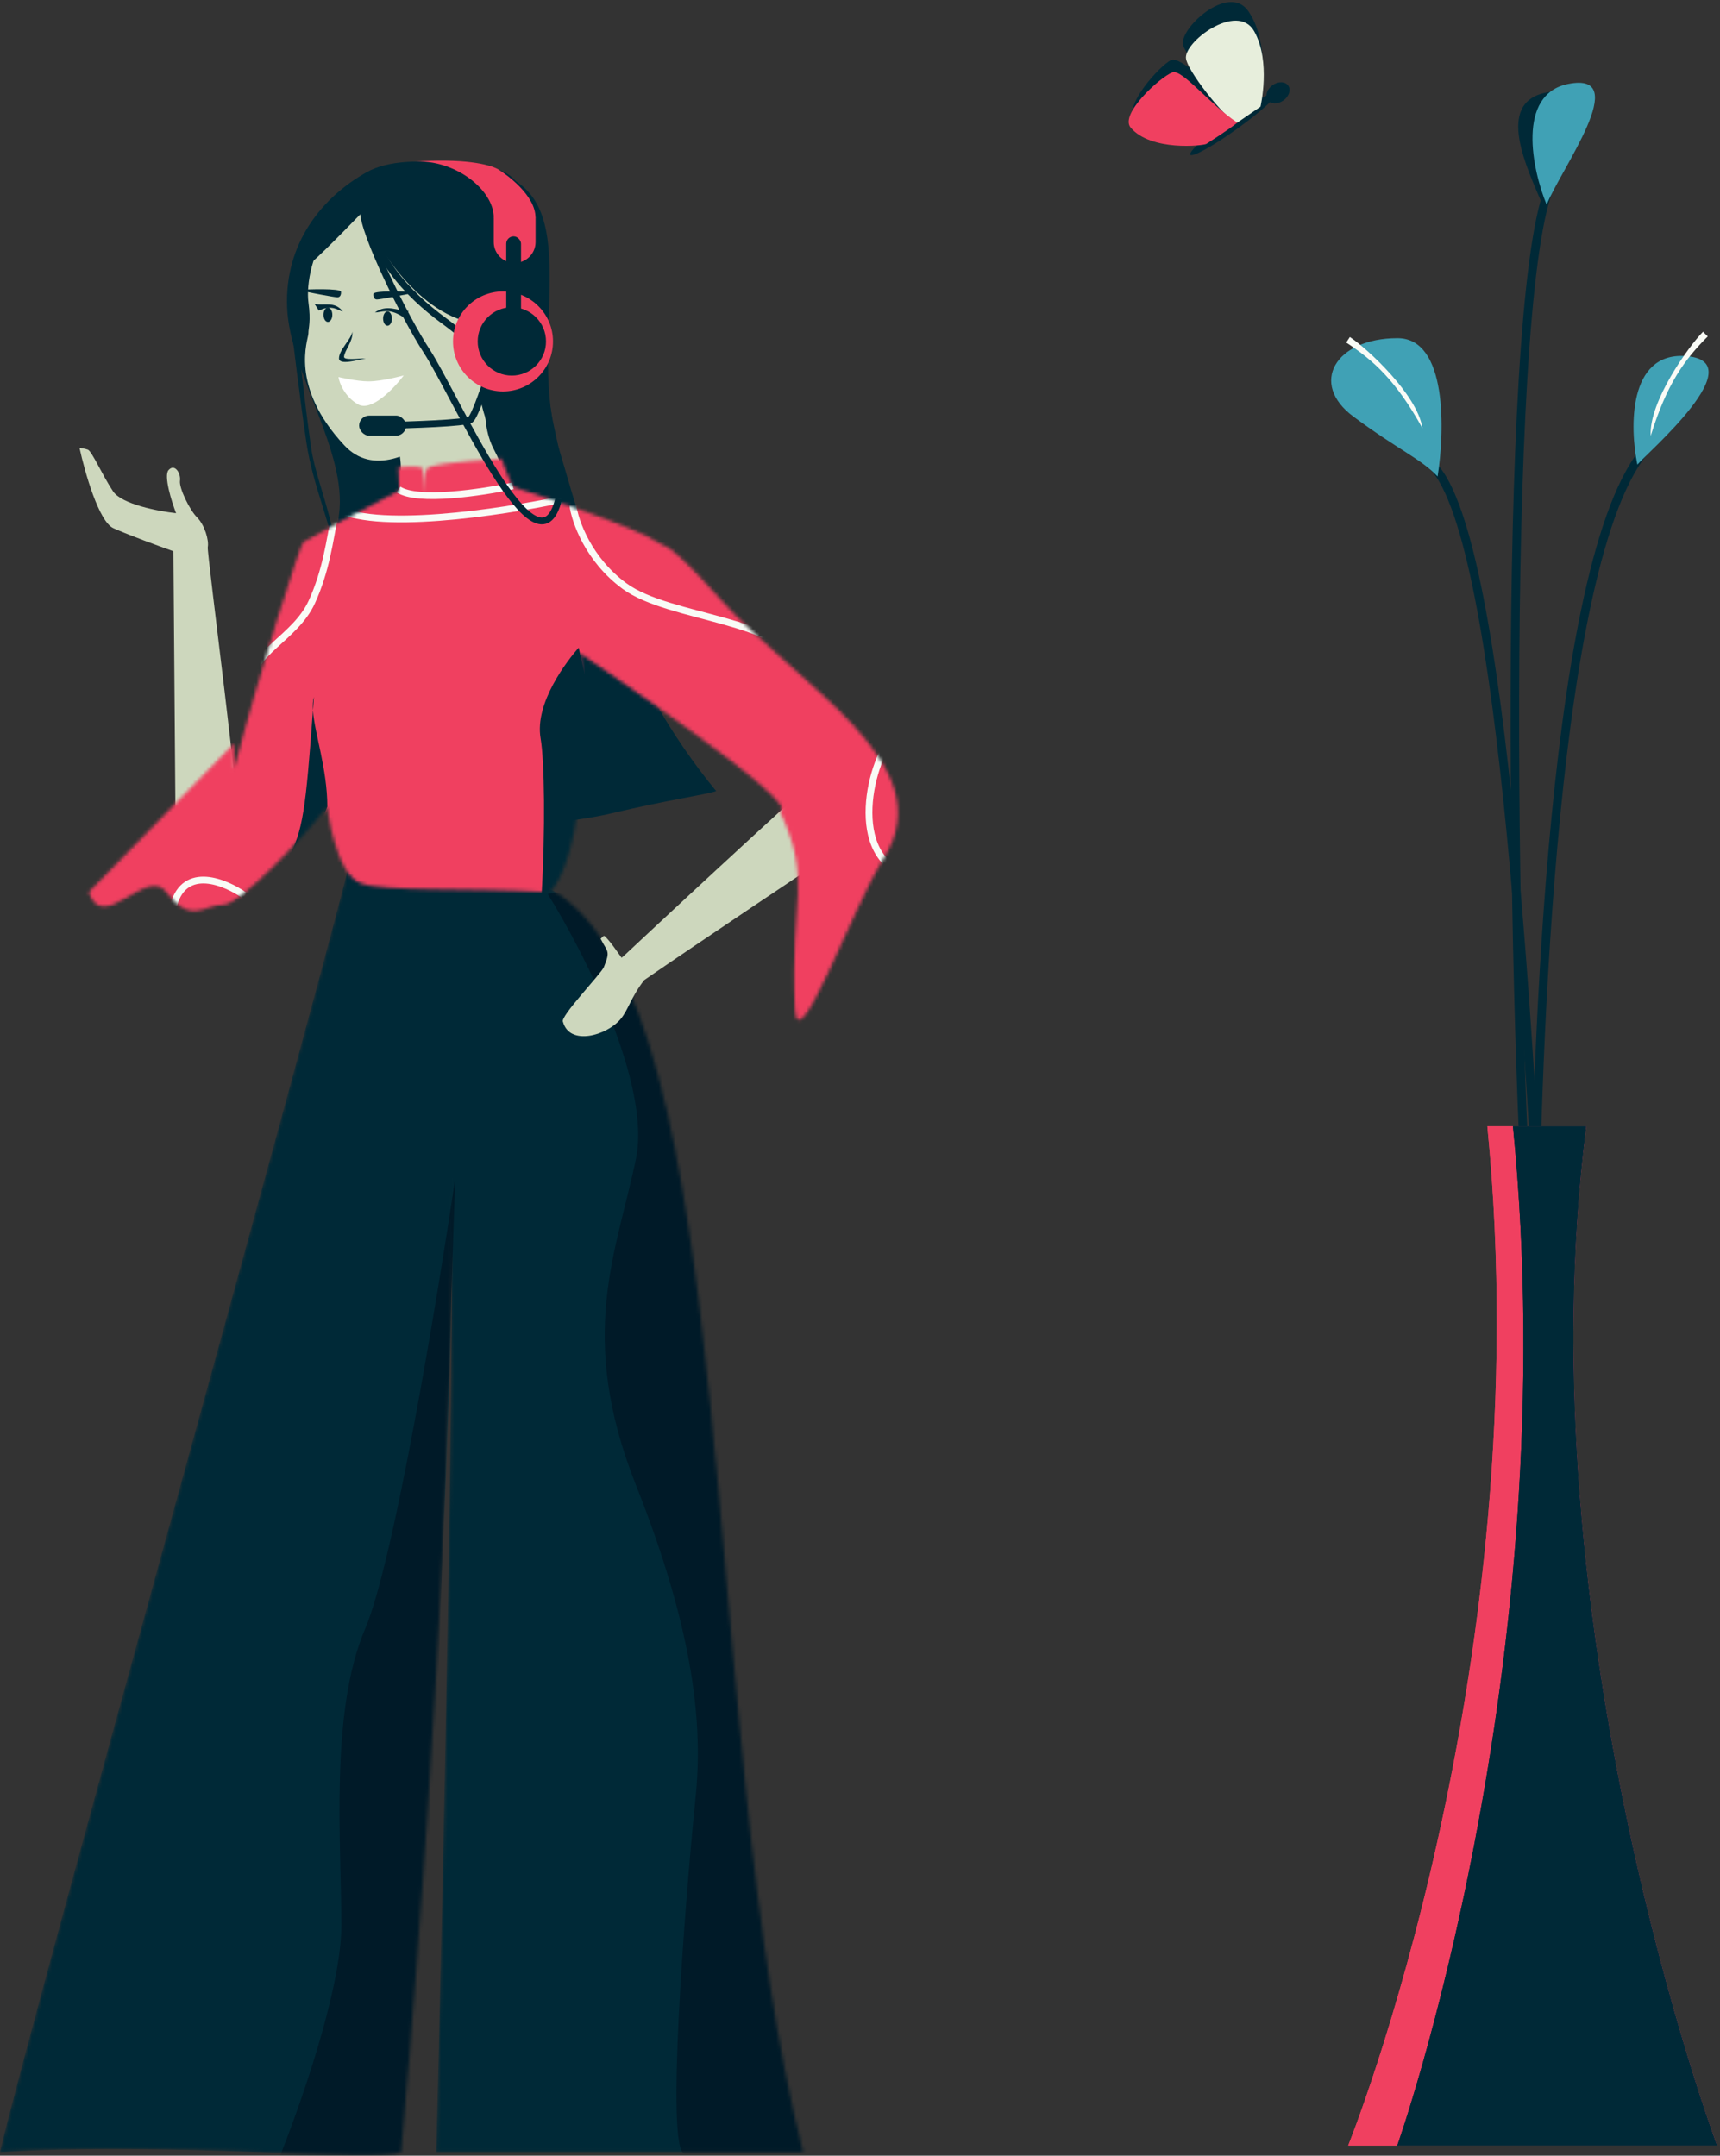 <?xml version="1.0" encoding="UTF-8"?><svg width="513px" height="643px" viewBox="0 0 513 643" version="1.1" xmlns="http://www.w3.org/2000/svg" xmlns:xlink="http://www.w3.org/1999/xlink"><rect x="0" y="0" width="513" height="643" fill="#333333" stroke="none"/><!--Generator: Sketch 64 (93537) - https://sketch.com--><title>WomanTalks</title><desc>Created with Sketch.</desc><defs><path d="M0.961,383.962 C11.048,341.462 88.776,64.129 104.61,1.962 C126.109,-1.038 118.109,2.462 165.609,7.462 C223.609,40.962 208.783,259.217 240.551,383.962 L131.109,383.963 C131.109,383.963 135.996,194.86 135.996,92.36 C135.996,220.36 120.609,383.963 120.609,383.963 C112.609,386.963 51.761,380.762 0.961,383.962 Z" id="path-1"/><path d="M64.478,25.709 C65.461,24.972 82.83,15.543 93.067,10.322 L92.738,3.383 C92.738,3.383 100.012,2.632 100.012,3.873 C100.012,4.907 101.072,12.181 101.072,12.181 C101.072,12.181 99.981,4.23 101.807,3.383 C104.947,1.925 123.566,0.803 123.566,0.803 L126.819,9.126 C139.103,13.118 164.961,22.024 170.12,25.709 C172.719,27.566 172.71,24.699 188.607,42.462 C212.068,68.675 255.495,91.719 237.607,119.962 C228.107,134.962 211.817,180.807 211.107,164.962 C209.607,131.462 216.349,126.916 206.607,105.962 C214.107,103.962 147.107,58.962 147.107,58.962 C147.107,58.962 151.607,114.282 138.107,130.122 C111.942,128.755 89.173,130.117 81.607,127.462 C74.041,124.807 71.541,104.633 71.541,104.633 C64.478,113.962 45.5,133.807 40.832,133.807 C34.996,133.807 31.005,139.949 23.634,130.122 C17.738,122.261 4.707,142.842 0.467,130.122 L43.818,85.787 L43.818,93.425 C51.291,64.762 63.495,26.446 64.478,25.709 Z" id="path-3"/></defs><g id="Page-1" stroke="none" stroke-width="1" fill="none" fill-rule="evenodd"><g id="WomanTalks" transform="translate(-1, 0)"><path d="M373.257,3.245 C379.198,11.663 377.432,25.417 377.432,25.417 L371.04,30.859 C369.619,32.068 355.501,18.362 353.898,13.601 C352.295,8.841 367.315,-5.172 373.257,3.245 Z" id="Path" fill="#002937" fill-rule="nonzero"/><path d="M350.241,17.94 C352.997,16.573 362.151,26.175 371.039,30.859 C368.873,33.111 363.085,37.632 362.516,38.116 C361.806,38.72 346.315,42.108 339.557,35.61 C335.754,31.953 346.795,19.649 350.241,17.94 Z" id="Path" fill="#002937" fill-rule="nonzero"/><ellipse id="Oval" fill="#002937" fill-rule="nonzero" transform="translate(368.89, 36.91) rotate(54.32) translate(-368.89, -36.91) " cx="368.89" cy="36.91" rx="1.865" ry="15.858"/><ellipse id="Oval" fill="#002937" fill-rule="nonzero" transform="translate(382.168, 27.688) rotate(54.32) translate(-382.168, -27.688) " cx="382.168" cy="27.688" rx="2.798" ry="3.731"/><path d="M375.078,9.342 C380.122,18.326 376.949,31.826 376.949,31.826 L370.031,36.581 C368.493,37.638 355.86,22.551 354.756,17.65 C353.652,12.75 370.035,0.358 375.078,9.342 Z" id="Path" fill="#E7EEDC" fill-rule="nonzero"/><path d="M350.673,21.59 C353.555,20.515 361.672,31.007 370.031,36.581 C367.645,38.599 361.421,42.499 360.806,42.922 C360.038,43.45 344.28,45.226 338.227,38.067 C334.821,34.037 347.069,22.935 350.673,21.59 Z" id="Path" fill="#F04060" fill-rule="nonzero"/><g id="Clipped" transform="translate(0, 258)"><mask id="mask-2" fill="white"><use xlink:href="#path-1"/></mask><g id="Path"/><g id="Group" mask="url(#mask-2)" fill-rule="nonzero"><path d="M0.961,383.962 C11.048,341.462 88.776,64.129 104.61,1.962 C126.109,-1.038 118.109,2.462 165.609,7.462 C223.609,40.962 208.783,259.217 240.551,383.962 L131.109,383.963 C131.109,383.963 135.996,194.86 135.996,92.36 C135.996,220.36 120.609,383.963 120.609,383.963 C112.609,386.963 51.761,380.762 0.961,383.962 Z" id="Path" fill="#002937"/><path d="M190.683,87.603 C195.232,65.423 175.043,25.755 164.379,8.694 C195.658,-0.406 223.857,122.437 234.047,184.996 L285.232,389.735 C259.64,390.92 207.602,391.299 204.19,383.337 C199.924,373.384 206.322,298.74 208.455,278.124 C210.588,257.508 208.455,229.783 190.683,184.996 C172.91,140.21 184.995,115.328 190.683,87.603 Z" id="Path" fill="#001A28"/><path d="M109.898,227.855 C118.387,208.047 131.354,129.999 136.776,93.451 L126.877,387.03 L83.723,387.03 C90.09,371.466 102.823,335.528 102.823,316.286 C102.823,292.233 99.286,252.616 109.898,227.855 Z" id="Path" fill="#001A28"/></g></g><path d="M187.467,284.747 C187.467,284.747 160.93,307.224 192.655,292.674 C212.196,279.248 237.857,262.162 259.02,247.972 C267.801,232.171 266.964,232.719 243.735,232.836 C219.956,254.3 187.467,284.747 187.467,284.747 Z" id="Path" fill="#CDD7BD" fill-rule="nonzero"/><path d="M62.965,163.214 C62.642,164.82 73.541,246.993 72.38,251.461 C69.519,254.475 55.642,266.608 53.512,266.587 L52.719,164.427 C48.551,162.953 39.131,159.512 34.796,157.54 C30.461,155.568 26.274,140.779 24.722,133.631 C25.149,133.649 26.243,133.774 27.205,134.131 C28.407,134.577 31.506,141.726 34.714,146.552 C37.279,150.412 48.315,152.513 53.512,153.081 C52.145,149.497 49.781,141.907 51.27,140.222 C53.131,138.115 54.985,141.231 54.681,143.39 C54.376,145.549 57.506,152.057 59.788,154.345 C62.07,156.633 63.369,161.205 62.965,163.214 Z" id="Path" fill="#CDD7BD" fill-rule="nonzero"/><path d="M110.365,51.367 C123.469,44.028 149.257,51.65 151.616,52.436 C175.309,62.079 158.116,101.275 167.607,133.463 C177.098,165.65 186.607,201.963 214.607,235.963 C210.935,237.187 200.867,238.439 183.238,242.637 C161.203,247.883 97.719,250.507 102.096,242.637 C106.472,234.767 99.475,172.476 102.096,153.605 C104.717,134.734 87.418,111.145 86.632,91.75 C85.846,72.355 97.26,58.705 110.365,51.367 Z" id="Path" fill="#002937" fill-rule="nonzero"/><path d="M92.39,132.033 C90.416,118.783 88.162,99.974 87.281,92.227 L88.839,92.05 C89.719,99.792 91.897,120.762 93.866,133.985 C95.576,145.467 104.635,163.469 100.009,174.67 L100.009,170.693 C100.77,168.849 100.883,166.586 100.531,163.899 C100.179,161.216 99.376,158.187 98.376,154.848 C97.994,153.57 97.583,152.248 97.16,150.887 C95.384,145.175 93.393,138.772 92.39,132.033 Z" id="Path" fill="#002937"/><path d="M120.57,154.105 C120.706,143.915 120.98,134.89 119.395,134.041 C126.867,125.719 144.523,106.345 143.979,114.769 C143.436,123.192 153.021,144.18 159.305,149.841 L110.479,175.89 C111.95,170.681 120.433,164.295 120.57,154.105 Z" id="Path" fill="#CDD7BD" fill-rule="nonzero"/><path d="M92.978,90.048 C92.327,85.229 93.932,74.05 100.466,67.421 C126.279,41.233 151.09,97.699 151.416,104.373 C151.741,111.047 120.325,150.602 103.721,132.859 C87.118,115.116 92.978,101.28 92.978,99.489 C92.978,97.699 93.792,96.071 92.978,90.048 Z" id="Path" fill="#CDD7BD" fill-rule="nonzero"/><path d="M103.608,106.402 C103.787,104.468 106.32,101.861 106.11,98.963 C105.667,101.306 102.107,104.357 102.107,106.899 C102.107,108.989 107.468,107.45 110.107,106.899 C107.58,106.954 103.506,107.492 103.608,106.402 Z" id="Path" fill="#002937" fill-rule="nonzero"/><path d="M113.41,89.326 C112.419,89.326 112.298,88.183 112.362,87.611 C112.972,86.658 121.446,86.896 125.607,87.135 C121.954,87.865 114.401,89.326 113.41,89.326 Z" id="Path" fill="#002937" fill-rule="nonzero"/><path d="M101.66,88.677 C102.651,88.677 102.772,87.534 102.709,86.962 C102.099,86.009 93.625,86.247 89.464,86.486 C93.116,87.216 100.67,88.677 101.66,88.677 Z" id="Path" fill="#002937" fill-rule="nonzero"/><path d="M121.029,94.441 L122.933,92.776 C119.589,92.776 116.335,90.622 112.826,93.207 C114.814,93.207 116.805,91.741 121.029,94.441 Z" id="Path" fill="#002937" fill-rule="nonzero"/><path d="M96.094,92.639 L94.84,90.668 C97.638,91.266 100.835,89.736 103.258,92.909 C101.584,92.551 100.215,90.759 96.094,92.639 Z" id="Path" fill="#002937" fill-rule="nonzero"/><ellipse id="Oval" fill="#002937" fill-rule="nonzero" cx="116.579" cy="95.026" rx="1.319" ry="2.139"/><ellipse id="Oval" fill="#002937" fill-rule="nonzero" cx="98.801" cy="93.889" rx="1.319" ry="2.139"/><path d="M107.763,120.601 C111.792,122.925 118.545,115.823 121.418,111.981 C121.418,111.981 115.048,113.766 110.871,113.758 C107.351,113.751 101.951,112.466 101.951,112.466 C102.21,114.209 103.734,118.277 107.763,120.601 Z" id="Path" fill="#FFFFFF" fill-rule="nonzero"/><path d="M147.744,108.501 C146.182,113.623 142.709,124.13 141.314,125.176 C139.919,126.222 123.222,126.774 115.049,126.919" id="Path" stroke="#002937" stroke-width="2.029"/><path d="M145.53,96.818 C127.239,95.778 114.001,75.014 108.999,63.366 C102.562,70.04 92.08,80.626 91.924,79.612 C91.722,78.302 99.874,57.263 109.151,61.031 C114.412,56.253 126.237,47.044 148.638,50.52 C166.13,53.234 158.945,95.252 166.606,128.963 C169.295,140.79 171.106,157.883 184.606,167.463 C177.377,165.484 172.46,153.33 162.67,150.883 C150.432,147.823 153.491,143.744 148.392,134.225 C143.293,124.707 146.893,112.393 145.53,96.818 Z" id="Path" fill="#002937" fill-rule="nonzero"/><path d="M110.801,60.757 C110.801,75.626 123.006,88.063 133.107,95.463 C151.984,109.291 145.555,112.885 162.107,121.963" id="Path" stroke="#002937" stroke-width="2.029"/><circle id="Oval" fill="#F04060" fill-rule="nonzero" cx="151.024" cy="101.846" r="14.912"/><circle id="Oval" fill="#002937" fill-rule="nonzero" cx="153.663" cy="101.845" r="10.188"/><path d="M148.262,64.782 L160.739,64.782 L160.739,72.189 C160.739,75.634 157.946,78.427 154.5,78.427 C151.055,78.427 148.262,75.634 148.262,72.189 L148.262,64.782 Z" id="Path" fill="#F04060" fill-rule="nonzero"/><path d="M124.244,48.213 C136.61,47.383 148.273,56.58 148.273,64.898 L160.719,64.898 C160.719,58.257 152.117,52.047 149.465,50.437 C146.813,49.017 139.472,47.191 124.244,48.213 Z" id="Path" fill="#F04060" fill-rule="nonzero"/><g id="Clipped" transform="translate(27, 136)"><mask id="mask-4" fill="white"><use xlink:href="#path-3"/></mask><g id="Path"/><g id="Group" mask="url(#mask-4)"><g transform="translate(-9, -44)"><rect id="Rectangle" stroke="none" fill="#F04060" fill-rule="nonzero" x="0.949" y="0.724" width="259.626" height="232.634"/><path d="M55.962,175.124 C50.297,171.092 38.14,165.998 34.832,177.88" id="Path" stroke="#F9FBF6" stroke-width="2.029" fill="none"/><path d="M250.15,126.826 C242.469,133.986 235.348,164.174 254.131,168.94" id="Path" stroke="#F9FBF6" stroke-width="2.029" fill="none"/><path d="M82.78,62.071 C81.361,69.168 80.276,78.236 75.967,87.62 C70.997,98.441 57.231,102.949 58.083,112.317" id="Path" stroke="#F9FBF6" stroke-width="2.029" fill="none"/><path d="M153.861,58.729 C154.504,63.468 158.489,74.924 169.286,82.829 C182.782,92.71 216.822,92.519 222.606,107.462" id="Path" stroke="#F9FBF6" stroke-width="2.029" fill="none"/><path d="M135.986,52.934 C126.928,54.873 107.422,57.801 101.859,53.998" id="Path" stroke="#F9FBF6" stroke-width="2.029" fill="none"/><path d="M150.477,56.997 C132.456,60.855 93.649,66.68 82.582,59.114" id="Path" stroke="#F9FBF6" stroke-width="2.029" fill="none"/><path d="M76.336,119.922 C76.808,126.712 80.628,137.401 80.628,148.607 C78.286,154.84 76.457,158.707 68.742,164.386 C73.461,155.872 74.165,149.198 76.336,119.922 C76.227,118.35 76.297,116.987 76.635,115.875 C76.532,117.27 76.433,118.618 76.336,119.922 Z" id="Path" stroke="none" fill="#002937" fill-rule="nonzero"/><path d="M155.593,101.181 L160.802,124.042 L171.607,224.462 C164.083,227.163 130.875,222.212 136.107,217.962 C145.367,210.439 146.555,141.572 144.24,128.261 C142.388,117.612 152.217,105.039 155.593,101.181 Z" id="Path" stroke="none" fill="#002937" fill-rule="nonzero"/></g></g></g><path d="M109.396,63.048 C109.396,69.45 121.434,94.234 128.27,104.726 C136.815,117.84 161.388,174.612 167.651,148.698" id="Path" stroke="#002937" stroke-width="2.029"/><rect id="Rectangle" fill="#002937" fill-rule="nonzero" x="151.988" y="70.502" width="4.414" height="33.947" rx="2.207"/><path d="M186.107,303.963 C181.96,308.898 170.903,312.06 168.905,304.79 C167.905,303.29 180.3,290.463 181.107,288.463 C183.145,283.416 182.147,284.015 180.147,280.015 C181.147,279.015 181.11,278.965 181.607,279.463 C185.107,282.963 189.319,291.392 193.128,292.347 C189.129,297.558 188.404,301.23 186.107,303.963 Z" id="Path" fill="#CDD7BD" fill-rule="nonzero"/><rect id="Rectangle" fill="#002937" fill-rule="nonzero" x="108.109" y="123.963" width="14" height="6" rx="3"/><path d="M458.607,373.962 C459.143,332.955 462.123,171.622 491.069,134.956" id="Path" stroke="#002937" stroke-width="2.552"/><path d="M489.351,138.586 C487.057,127.385 486.68,105.224 503.522,106.196 C524.576,107.41 492.186,135.145 489.351,138.586 Z" id="Path" fill="#40A1B5" fill-rule="nonzero"/><path d="M461.106,385.963 C457.622,325.122 450.136,160.727 428.266,138.856" id="Path" stroke="#002937" stroke-width="2.552"/><path d="M417.823,100.868 C432.72,100.868 431.919,128.582 429.775,142.125 C424.808,136.841 417.823,134.046 404.619,124.228 C391.415,114.41 399.202,100.868 417.823,100.868 Z" id="Path" fill="#40A1B5" fill-rule="nonzero"/><path d="M402.518,102.169 L403.602,100.521 C406.227,102.249 411.241,106.554 415.773,111.618 C418.044,114.157 420.216,116.909 421.914,119.649 C423.605,122.377 424.868,125.157 425.25,127.742 C417.301,113.379 410.588,107.48 402.518,102.169 Z" id="Path" fill="#F9FBF6"/><path d="M457.107,371.963 C452.015,299.329 448.452,79.315 464.534,52.942" id="Path" stroke="#002937" stroke-width="2.552"/><path d="M461.06,61.081 C456.74,50.669 446.63,30.658 462.181,27.601 C481.621,23.78 465.049,50.78 461.06,61.081 Z" id="Path" fill="#002937" fill-rule="nonzero"/><path d="M462.305,61.081 C457.985,50.669 453.232,28.084 468.784,25.027 C488.223,21.206 466.293,50.78 462.305,61.081 Z" id="Path" fill="#40A1B5" fill-rule="nonzero"/><path d="M510.339,100.347 L508.941,98.956 C506.725,101.185 502.699,106.425 499.3,112.31 C497.597,115.26 496.035,118.399 494.933,121.429 C493.837,124.445 493.17,127.425 493.326,130.034 C498.165,114.347 503.528,107.199 510.339,100.347 Z" id="Path" fill="#F9FBF6"/><path d="M444.607,335.963 C454.607,335.963 464.607,335.963 474.107,335.963 C455.107,485.04 513.107,639.963 513.107,639.963 L403.107,639.963 C403.107,639.963 460.607,497.707 444.607,335.963 Z" id="Path" fill="#F04060" fill-rule="nonzero"/><path d="M444.607,335.963 C454.607,335.963 464.607,335.963 474.107,335.963 C455.107,485.04 513.107,639.963 513.107,639.963 L403.107,639.963 C403.107,639.963 460.607,497.707 444.607,335.963 Z" id="Path" fill="#F04060" fill-rule="nonzero"/><path d="M452.248,335.963 C462.248,335.963 464.607,335.963 474.107,335.963 C455.107,485.04 513.107,639.963 513.107,639.963 L417.748,639.963 C417.748,639.963 468.247,497.707 452.248,335.963 Z" id="Path" fill="#002937" fill-rule="nonzero"/><path d="M452.248,335.963 C462.248,335.963 464.607,335.963 474.107,335.963 C455.107,485.04 513.107,639.963 513.107,639.963 L417.748,639.963 C417.748,639.963 468.247,497.707 452.248,335.963 Z" id="Path" fill="#002937" fill-rule="nonzero"/></g></g></svg>